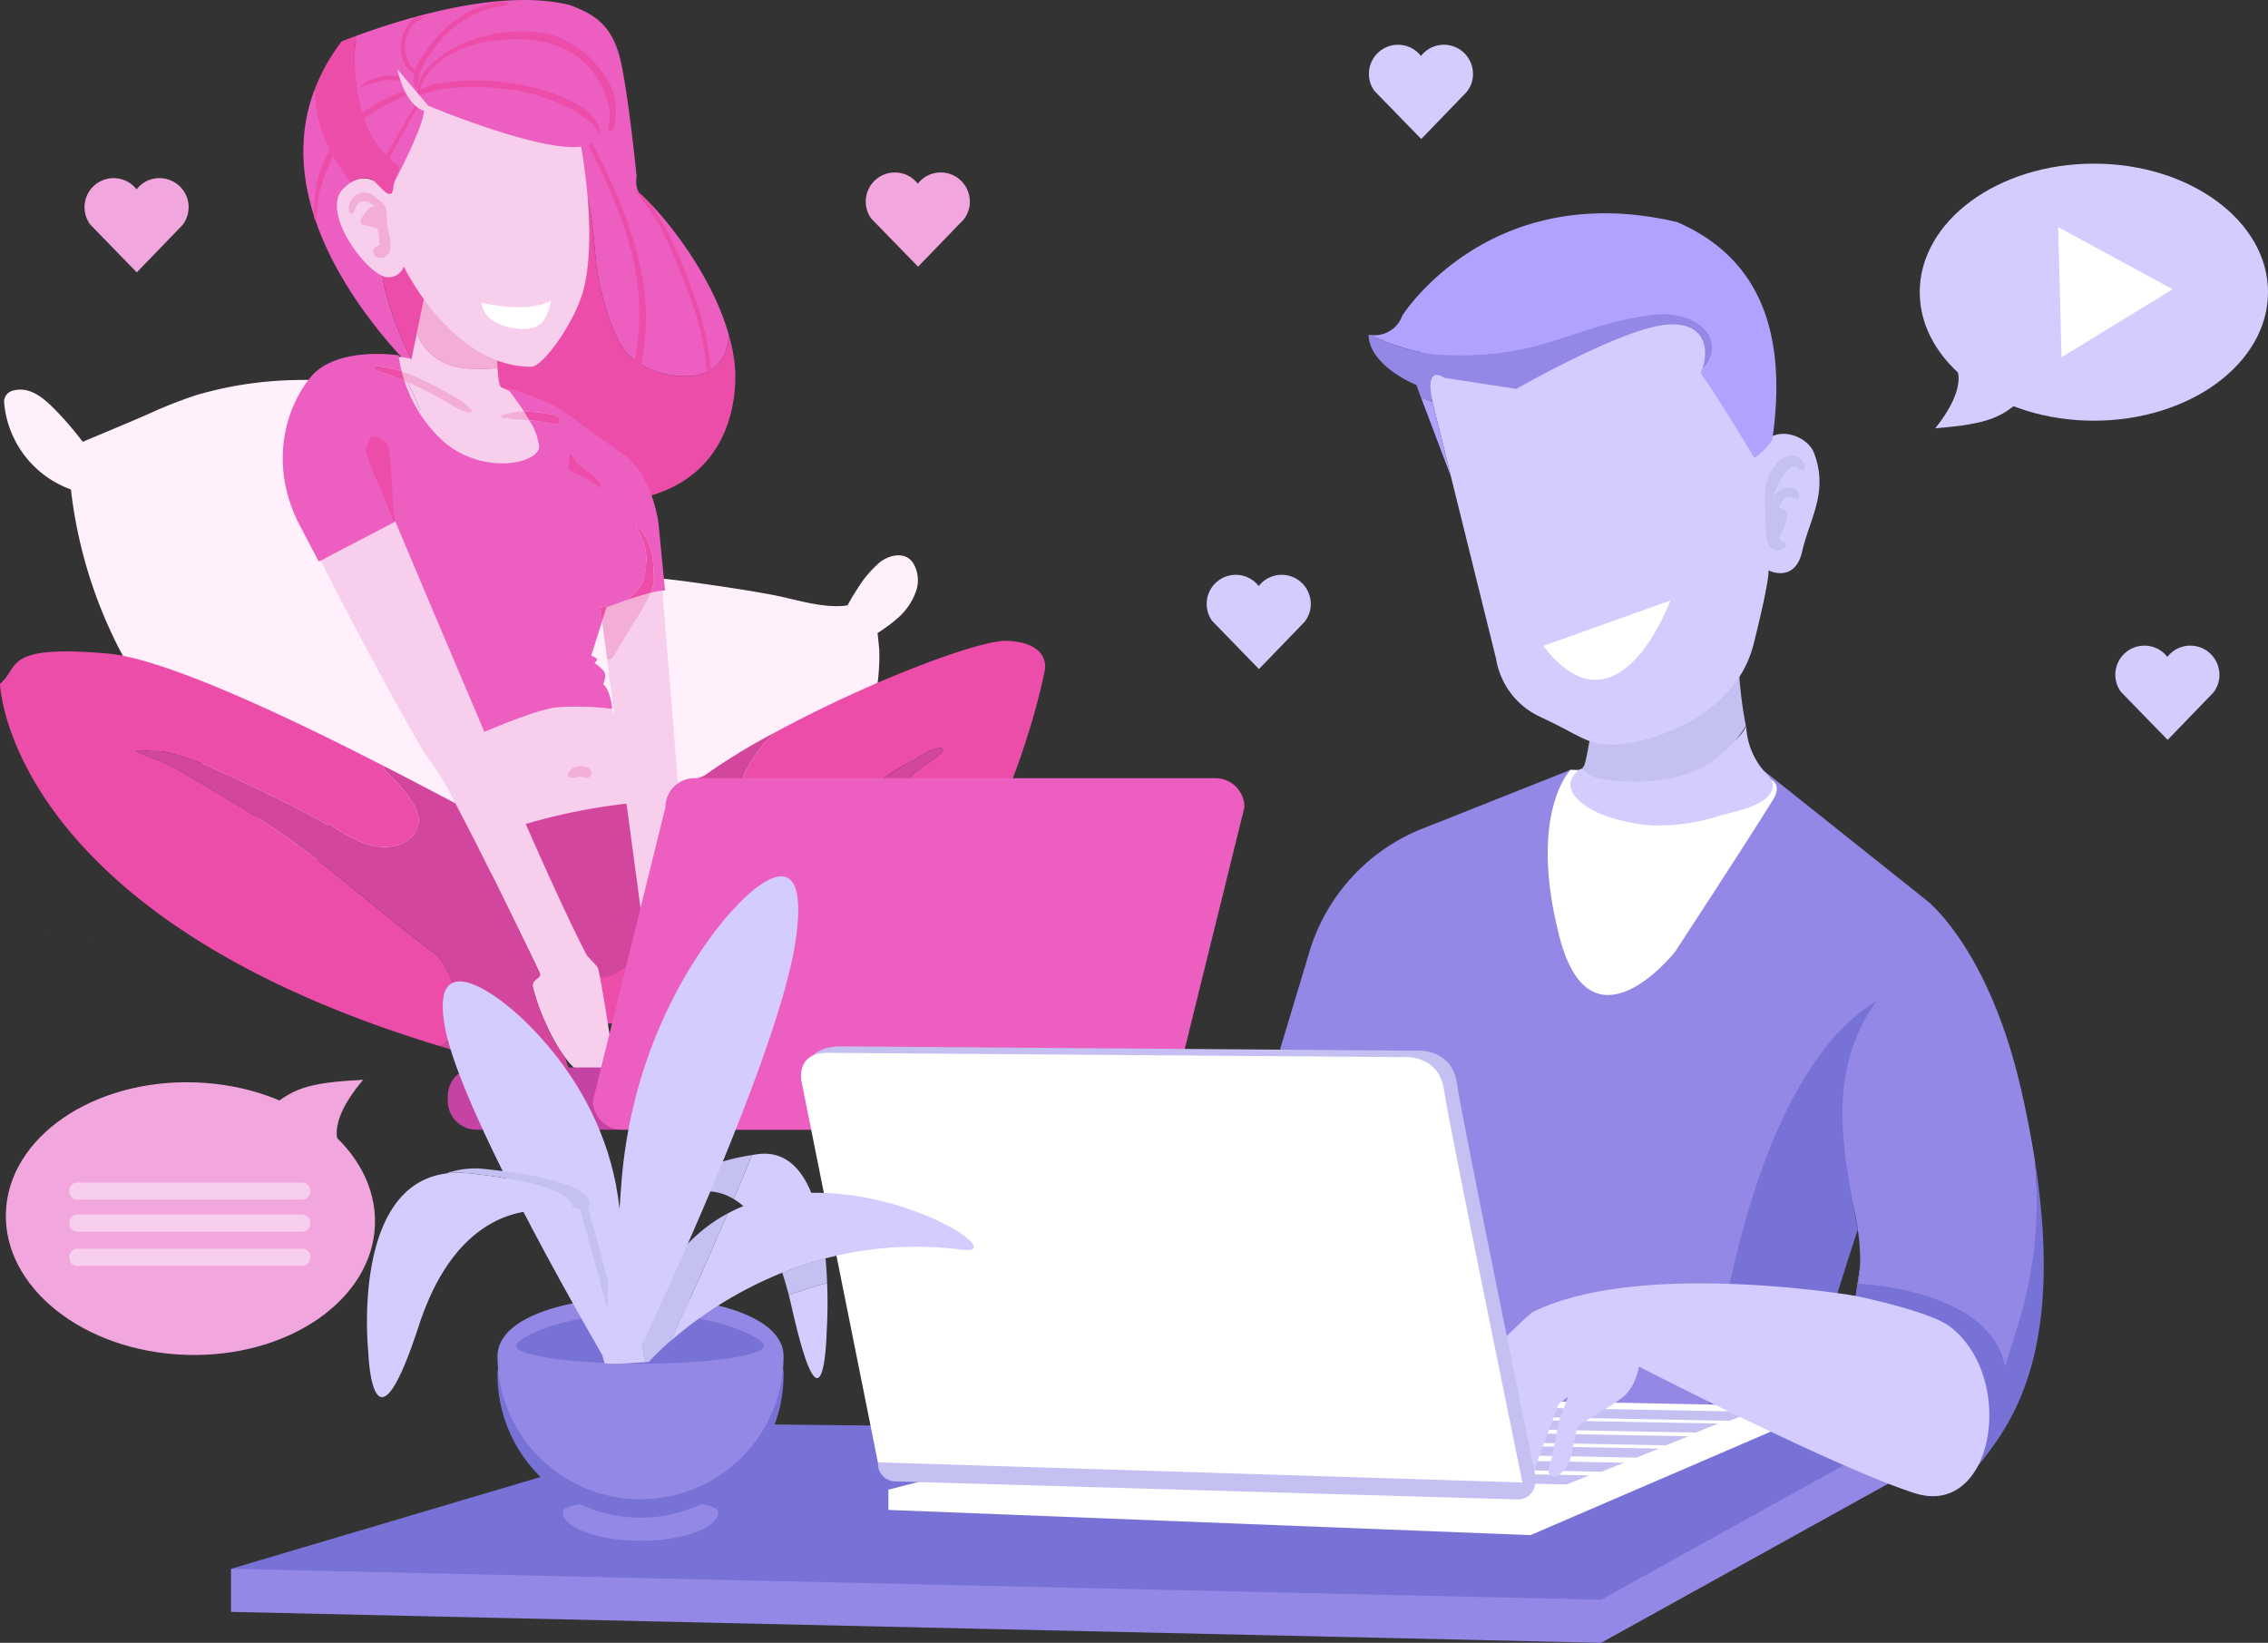 <svg id="Illustration1" xmlns="http://www.w3.org/2000/svg" xmlns:xlink="http://www.w3.org/1999/xlink" width="393.544" height="285.048" viewBox="0 0 393.544 285.048">
  <rect x="0" y="0" width="393.544" height="285.048" fill="#333333" stroke="none"/>
  <defs>
    <clipPath id="clip-path">
      <rect id="Rectangle_7" data-name="Rectangle 7" width="393.544" height="285.048" fill="none"/>
    </clipPath>
  </defs>
  <g id="Groupe_5" data-name="Groupe 5" clip-path="url(#clip-path)">
    <path id="Tracé_10" data-name="Tracé 10" d="M202.422,145.777c-1.369-2.085-4.115-1.42-5.788-.119a19.351,19.351,0,0,0-3.9,4.634c-.521.779-1,1.583-1.452,2.4-.077.137-.173.284-.242.428-.337.04-.669.1-1.017.12-4.084.207-8.051-1.189-12.018-1.941-4.161-.788-8.373-1.4-12.565-2-4.147-.6-8.328-1.081-12.515-1.273-1.26-.058-2.49-.08-3.723-.046l-1.5-.947a2.616,2.616,0,0,0-3.116.4c-2.659,2.516-3.933,6.029-4.749,9.515-.927,3.958-1.679,7.966-2.444,11.958q-2.4,12.519-4.157,25.15-.462,3.343-.871,6.693c-.274,2.235-.678,4.566.951,6.422,1.308,1.491,3.464,2.065,5.231,2.81l5.993,2.527,11.821,4.984c2,.841,3.981,1.724,6,2.516.95.373,1.9.738,2.854,1.107a9.044,9.044,0,0,0,3.181.907c2.132.011,3.662-1.9,4.931-3.373a43.864,43.864,0,0,0,3.395-4.518,89.315,89.315,0,0,0,5.285-9.6,231.321,231.321,0,0,0,10.221-22.652,79.293,79.293,0,0,0,3.452-11.714,45.454,45.454,0,0,0,.832-6.215c.061-1.027.077-2.058.039-3.087-.009-.245-.209-2.147-.3-2.947a1.549,1.549,0,0,0,.177-.1c.39-.247.767-.508,1.143-.776A25.486,25.486,0,0,0,199.9,155.2a10.908,10.908,0,0,0,2.968-4.359,5.774,5.774,0,0,0-.446-5.067" transform="translate(-43.981 -48.084)" fill="#fff0fb"/>
    <path id="Tracé_11" data-name="Tracé 11" d="M87.718,175.7q-.288-4.605-.577-9.21-.574-9.164-1.1-18.331c-.349-6.052-.641-12.112-1.24-18.145-.3-2.986-.656-5.965-1.017-8.944l-.558-4.6c-.18-1.485-.216-3.017-.506-4.486-.632-3.2-3.55-4.482-6.109-5.943a77.386,77.386,0,0,0-7.47-3.837,39.028,39.028,0,0,0-8.265-2.68,42.373,42.373,0,0,0-9.015-.686,64.912,64.912,0,0,0-17.571,2.651,81.647,81.647,0,0,0-8.229,3.257c-2.733,1.2-5.486,2.348-8.237,3.5L14.7,109.556a56.788,56.788,0,0,0-4.656-5.435C8.063,102.094,5.572,99.8,2.5,100.7a2,2,0,0,0-1.445,1.9,17.6,17.6,0,0,0,11.6,15.221,80.534,80.534,0,0,0,8.189,27.289c4.728,9.3,11.416,17.288,18.807,24.585,2.025,2,4.1,3.959,6.223,5.856a26.779,26.779,0,0,0,5.3,3.788,2.155,2.155,0,0,0,1.15,1.844c2.73,1.261,5.57,1.285,8.519,1.2a53.077,53.077,0,0,1,8.469.386,54.229,54.229,0,0,1,8.566,1.905c2.768.833,5.805,1.237,8.191-.752,2.445-2.038,1.825-5.428,1.649-8.225" transform="translate(-0.348 -32.896)" fill="#fff0fb"/>
    <path id="Tracé_12" data-name="Tracé 12" d="M152.754,58.185a8.915,8.915,0,0,1-.644,2.981,6.381,6.381,0,0,1-2.779,3.158,8.582,8.582,0,0,1-4.042.965c-.366,0-.73-.007-1.1-.033-.177-.01-.357-.029-.534-.046-.016,0-.3-.035-.321-.035s-.186-.027-.222-.03a16.577,16.577,0,0,1-2.327-.52,13.956,13.956,0,0,1-4.4-2.091c-.029-.023-.049-.036-.069-.053s-.023-.016-.049-.039c-.085-.069-.17-.137-.255-.209q-.226-.2-.442-.4a10.132,10.132,0,0,1-.861-.943,13.732,13.732,0,0,1-1.348-2.222,34.458,34.458,0,0,1-1.957-5.151,47.436,47.436,0,0,1-1.388-5.78c-.762-4.359-.6-8.95-1.826-13.283a1.162,1.162,0,0,0-2.277.311q-.27,3.088-.56,6.172a30.58,30.58,0,0,1-.694,4.788c-.1.386-.209.772-.338,1.149a6.3,6.3,0,0,1-.376.929,9.139,9.139,0,0,1-.582,1.015,4.291,4.291,0,0,1-.622.782c-.127.134-.259.265-.4.392-.075.069-.153.134-.232.2l-.124.1a7.2,7.2,0,0,1-1,.625c-.144.078-.292.147-.439.215l-.049.023a.247.247,0,0,0-.056.019c-.095.036-.189.075-.285.108a9.181,9.181,0,0,1-1.184.344,6.929,6.929,0,0,1-.9.154,11.469,11.469,0,0,1-1.247.059c-.376,0-.752-.026-1.125-.065l-.17-.02c-.036-.006-.144-.019-.177-.026-.249-.043-.5-.088-.75-.144a18.331,18.331,0,0,1-4.931-1.947c-3.325-1.8-6.355-4.113-9.864-5.583a8.192,8.192,0,0,0-3.23-.861,3.786,3.786,0,0,0-2.52,1.063A4.147,4.147,0,0,0,92.781,47.3a.58.58,0,0,0-.141.491,24.284,24.284,0,0,0,.52,2.778q.358,1.32.766,2.628c.54,1.731,1.165,3.446,1.865,5.118a33.328,33.328,0,0,0,2.4,4.817,24.307,24.307,0,0,0,3.014,3.855q.953,1,1.989,1.911c-.478-.334-.739-.52-.739-.52S70.721,41.7,80.934,15.344c-.036.965,1.174,1.7,1.3,2.673.586,4.774,3.033,8.029,6.142,11.706.53.628-.444,2.438.312,1.961a2.022,2.022,0,0,1,1.424-.324,6.02,6.02,0,0,1,3.122,2.026.9.9,0,0,0,1.257,0,5.4,5.4,0,0,0,1.476-2.478A2.36,2.36,0,0,0,94.82,28.32a14.157,14.157,0,0,1-3.364-3.59,19.523,19.523,0,0,1-2.209-4.752,23.571,23.571,0,0,1-.69-2.778c-.2-1.024-.285-2.061-.449-3.089a31.968,31.968,0,0,1-.317-3.58c-.023-.583-.039-1.162-.082-1.734.055-.187.111-.37.173-.553a5.07,5.07,0,0,0,.059-1.885c0-.029-.007-.055-.009-.085,8.956-3.292,25.5-8.3,37.2-5.4,4.372,1.59,6.958,3.482,8.45,8.253s3.151,21.468,3.151,21.468-.494,2.432,1.1,3.532c1.4.975,11.447,11.7,14.93,24.063" transform="translate(-26.269 0)" fill="#ed5ec1"/>
    <path id="Tracé_13" data-name="Tracé 13" d="M103.4,71.233v.009c.005.029.012.057.018.085a.577.577,0,0,0-.019-.094" transform="translate(-34.421 -23.714)" fill="#ec4da8"/>
    <path id="Tracé_14" data-name="Tracé 14" d="M160.608,73.707a31.873,31.873,0,0,0-1-4.958,8.921,8.921,0,0,1-.644,2.981,6.416,6.416,0,0,1-2.528,3c-.113-1.227-.253-2.454-.428-3.671a51.7,51.7,0,0,0-2.773-10.1,90.187,90.187,0,0,0-3.658-8.877,37.773,37.773,0,0,0-2.588-4.564,13.137,13.137,0,0,0-3.366-3.816.067.067,0,0,0-.091.091c.793,1.275,1.809,2.393,2.637,3.648a37.286,37.286,0,0,1,2.249,3.955c1.387,2.791,2.518,5.705,3.628,8.615a57.16,57.16,0,0,1,3.011,9.7c.327,1.726.491,3.478.658,5.225l.016.173a8.955,8.955,0,0,1-3.588.736c-.366,0-.73-.007-1.1-.033-.177-.01-.357-.029-.534-.046-.016,0-.3-.036-.321-.036s-.186-.026-.222-.029a16.573,16.573,0,0,1-2.327-.52,14.787,14.787,0,0,1-3.243-1.347,53.228,53.228,0,0,0,.77-6.11c.426-8.181-2.021-16.333-5.214-23.775-.9-2.085-1.847-4.151-2.881-6.171-.518-1.011-1.048-2.013-1.611-3a35.165,35.165,0,0,0-1.844-3.044c-.013-.017-.045-.008-.037.016a53.086,53.086,0,0,0,2.391,5.418c.868,1.818,1.739,3.636,2.56,5.476a71.56,71.56,0,0,1,4.058,11.257A43.837,43.837,0,0,1,144.035,65.8a45.851,45.851,0,0,1-.574,6.079q-.1.617-.2,1.235l-.025-.017c-.029-.023-.049-.036-.069-.053s-.023-.016-.049-.039c-.085-.069-.17-.137-.256-.209q-.225-.2-.442-.4a10.125,10.125,0,0,1-.861-.943,13.728,13.728,0,0,1-1.348-2.222,34.455,34.455,0,0,1-1.957-5.151,47.306,47.306,0,0,1-1.388-5.78c-.762-4.359-.6-8.95-1.826-13.283a1.162,1.162,0,0,0-2.277.311q-.27,3.088-.56,6.172a30.582,30.582,0,0,1-.694,4.788c-.1.386-.209.772-.338,1.149a6.331,6.331,0,0,1-.376.929,9.141,9.141,0,0,1-.582,1.015,4.262,4.262,0,0,1-.622.782c-.127.135-.259.266-.4.393-.075.069-.153.134-.232.2l-.124.1a7.085,7.085,0,0,1-1,.625c-.143.079-.291.147-.438.216l-.049.023a.246.246,0,0,0-.056.019c-.095.036-.189.075-.285.108a9.3,9.3,0,0,1-1.185.344,6.77,6.77,0,0,1-.9.153,11.306,11.306,0,0,1-1.247.059c-.376,0-.752-.026-1.125-.065l-.17-.02c-.036-.007-.144-.019-.177-.026-.249-.043-.5-.088-.75-.144A18.332,18.332,0,0,1,116.53,60.2c-3.325-1.8-6.355-4.113-9.864-5.583a8.181,8.181,0,0,0-3.23-.861,3.782,3.782,0,0,0-2.52,1.063,4.147,4.147,0,0,0-1.286,3.041.579.579,0,0,0-.141.491,24.283,24.283,0,0,0,.52,2.778q.358,1.32.766,2.628c.54,1.731,1.165,3.446,1.865,5.118a33.366,33.366,0,0,0,2.4,4.817,24.338,24.338,0,0,0,3.014,3.855q.953,1,1.989,1.911a0,0,0,0,0,0,0c4.471,3.122,27.833,19.132,34.65,17.472,18.395-4.474,15.908-23.228,15.908-23.228" transform="translate(-33.118 -10.564)" fill="#ec4da8"/>
    <path id="Tracé_15" data-name="Tracé 15" d="M79.369,230.136a8.463,8.463,0,0,1-.493,5.1,6.723,6.723,0,0,1-1.531,2.1,2.455,2.455,0,0,1-1.029.579C1.062,215.156,0,175.048,0,175.048c3.488-2.833.326-6.866,18.75-5.234,9.679.861,30.472,10.574,48.021,19.6a.835.835,0,0,0,.244.923,25.971,25.971,0,0,1,4.033,4.531c1.014,1.474,2,3.081,1.426,4.918-1.191,3.857-5.928,4.134-9.138,2.99a27.191,27.191,0,0,1-6.1-3.325.259.259,0,0,0-.374.115c-.88-.5-1.765-1-2.66-1.483-4.249-2.287-8.593-4.373-12.966-6.411-2.445-1.139-4.9-2.306-7.431-3.267-1.234-.474-2.5-.828-3.774-1.191a9.973,9.973,0,0,0-3.722-.469c-.024,0-.048-.014-.077-.019a11.532,11.532,0,0,0-2.411-.091.134.134,0,0,0-.034.263c.7.2,1.287.555,1.967.785.746.249,1.488.555,2.21.861a35.4,35.4,0,0,1,3.976,2.047c2.727,1.584,5.436,3.206,8.134,4.842a153.637,153.637,0,0,1,15.042,10.225c7.009,5.488,13.76,11.373,20.942,16.649A20.087,20.087,0,0,1,77.8,225.16a17.3,17.3,0,0,1,1.569,4.976" transform="translate(0 -56.406)" fill="#ec4da8"/>
    <path id="Tracé_16" data-name="Tracé 16" d="M162.81,240.132a.47.47,0,0,1,.009.205c0,.029-.009.067-.014.105s-.015.105-.024.163c-.062.368-.191.933-.364,1.593-.229.067-.46.134-.689.191a65.123,65.123,0,0,1-8.019,1.68,70.777,70.777,0,0,1-8.612.712,81.293,81.293,0,0,1-8.75-.277c-.742-.067-1.488-.139-2.244-.229-.009-.024-.024-.053-.033-.077a34.425,34.425,0,0,1-2-5.813,1.146,1.146,0,0,1,.249-.961,2.641,2.641,0,0,1,.4-.374c.058-.048.115-.091.167-.134s.1-.081.144-.119a.877.877,0,0,0,.243-.3.215.215,0,0,0,.034-.091.093.093,0,0,0,.014-.048.6.6,0,0,0-.057-.373c-.014-.033-.048-.105-.1-.211-.464-.985-2.4-5.019-4.875-10.056-.11-.225-.225-.454-.335-.684-.21-.43-.426-.866-.641-1.306-.34-.693-.694-1.406-1.048-2.119v0c-1.229-2.488-2.521-5.076-3.779-7.569-3.555-7.043-2.453-5.927-3.448-6.97-.388-.4,2.386.754,6.656,1.884,5.687,1.5,29.12-4.426,29.384-4.646l6.655-2.512-3.837,9.422c.005,0,.005,0,.005.009l1.2,14.846a.082.082,0,0,0,0,.023c.014.043.038.149.081.3.009.043.019.091.033.143.033.134.077.3.125.479.023.091.047.191.076.292.043.177.1.374.149.584.21.813.474,1.828.761,2.933,1.024,3.981,2.349,9.042,2.478,9.305" transform="translate(-39.616 -67.177)" fill="#ec4da8"/>
    <path id="Tracé_17" data-name="Tracé 17" d="M244.946,171.809s-7.712,42.131-37.375,63.819h-.005c-.22.167-.44.326-.665.483l-.009.005c-.373.272-.746.536-1.129.794l-.005,0a4.72,4.72,0,0,1-.78.062,12.643,12.643,0,0,1-3.444-.378,5.956,5.956,0,0,1-4.345-3.967c-1.636-5.057,1.833-10.018,4.086-14.286.746-1.416,1.56-2.852,2.163-4.339,2.359-3.019,4.56-6.148,6.684-9.339a97.611,97.611,0,0,1,7.359-10.1,44.369,44.369,0,0,1,4.531-4.622,30.122,30.122,0,0,1,2.468-1.933,16.845,16.845,0,0,0,2.646-1.981c.249-.258.091-.809-.316-.765a6.626,6.626,0,0,0-2.6.913c-.646.364-1.273.756-1.885,1.173-.378.177-.746.368-1.115.569a28.27,28.27,0,0,0-11.219,10.267,46.626,46.626,0,0,1-3.143,4.024c-.44.488-.914.947-1.392,1.4-4.191,1.881-9.464,1.679-12.5-2.172-3.349-4.239-1.21-10.181,1.321-14.248a21.868,21.868,0,0,1,2.45-3.182c.459-.5.957-.961,1.44-1.44,16.2-8.794,35.42-16.086,40.242-15.88,7.741.326,6.54,5.124,6.54,5.124" transform="translate(-63.662 -55.488)" fill="#ec4da8"/>
    <path id="Tracé_18" data-name="Tracé 18" d="M159.342,162.343a18.825,18.825,0,0,1-.5-3.163,5.728,5.728,0,0,0-.159-1.453,3.84,3.84,0,0,1-.355-1.368c.1-1.217-1.8-1.211-1.9,0a3.5,3.5,0,0,0,.3,1.513,3.786,3.786,0,0,1,.216,1.307,17.975,17.975,0,0,0,.478,3.241,33.132,33.132,0,0,1,.312,6.713.95.95,0,0,0,1.9,0,35.741,35.741,0,0,0-.292-6.791" transform="translate(-52.074 -51.749)" fill="#f7ceeb"/>
    <path id="Tracé_19" data-name="Tracé 19" d="M110.943,73.991c.043-.211.086-.421.129-.627l.545-.2,11.573,10.559s-.029,1.387.015,3c-4.736-2.7-6.756-8.157-10.43-11.942a2.051,2.051,0,0,0-1.833-.785" transform="translate(-36.933 -24.355)" fill="#f7ceeb"/>
    <path id="Tracé_20" data-name="Tracé 20" d="M143.092,183.382c-.574,1.335-1.454,5.163-2.622,9.157-1.507,5.158-3.488,10.6-5.88,11.339-4.253,1.306-10.794-7.742-10.794-7.742l-10.808-21.8-24.4-48.294,1.426-11.99a51.966,51.966,0,0,1,13.018-4.54c5.191-1,10.937-.967,15.205,2.143,0,0,14.966,8.091,19.621,13.406a19.672,19.672,0,0,1,1.923,2.564,10.31,10.31,0,0,1,1.081,9.918s0,0,0,.01a7.425,7.425,0,0,1-3.732,3.257l-.005.006-.032.011c-.26.109-.524.211-.8.3-.364.115-.732.215-1.105.3-.129.029-.264.057-.392.076s-.24.043-.359.059-.225.037-.34.047c-.149.02-.3.034-.45.048h-.01c-2.316.191-5.153-.205-6.913-1.77a.786.786,0,0,0,.024.46,7.456,7.456,0,0,0,1.6,2.267,8.627,8.627,0,0,0,1.928,1.58,6.1,6.1,0,0,0,3.038.875,13.523,13.523,0,0,0-1.157,6.559c.134,1.929,1.914,5.268,3.966,8.526,2.938,4.665,9.209,14,9.209,14s-.931,6.185-2.237,9.237" transform="translate(-29.491 -36.263)" fill="#f7ceeb"/>
    <path id="Tracé_21" data-name="Tracé 21" d="M136.751,212.377a103.713,103.713,0,0,1,21-3.861c11.019-.754-1.977,27.406-1.977,27.406s-4.333,3.673-6.028,3.014-13-26.558-13-26.558" transform="translate(-45.525 -69.41)" fill="#d3469d"/>
    <path id="Tracé_22" data-name="Tracé 22" d="M156.634,201.638c-.129-.264-1.454-5.325-2.478-9.306-.288-1.1-.55-2.119-.761-2.933-.053-.211-.1-.407-.148-.584-.029-.1-.053-.2-.077-.292-.047-.181-.091-.344-.124-.478-.015-.053-.024-.1-.033-.143-.043-.153-.067-.258-.081-.3a.084.084,0,0,1,0-.024l-1.2-14.846s0,0,0-.01l-.794-9.827-.9-11.186-.067-.8-2.588-31.974c-1.526-6.143-3.306-7.784-6.43-11.593,0,0-8.009-5.961-9.459-6.65L120.444,95.9c-.392-.187-.584-1.742-.674-3.416a.921.921,0,0,1-.316.086,27.122,27.122,0,0,1-5.536-.023,9.776,9.776,0,0,1-7.257-4.249,6.367,6.367,0,0,1-.823-2.134c-.4,1.971-.756,3.674-.985,4.794a29.99,29.99,0,0,0-4.4-.6c3.426,3.091,5.148,7.234,6.531,11.578.689,2.157,1.292,4.368,1.976,6.521a13.834,13.834,0,0,1,2.546-.019c2.129,3.813,5.435,2.617,5.435,2.617l19.673,15.764.976,7.258h.01c.148-.014.3-.029.45-.047.115-.01.229-.029.34-.048s.239-.033.359-.057.263-.048.392-.077c.373-.081.742-.182,1.105-.3.272-.086.536-.191.794-.3l.033-.015.005,0a7.432,7.432,0,0,0,3.732-3.258s0,0,0-.009a10.491,10.491,0,0,0,.8-4.019,22.68,22.68,0,0,1,1.038,4.76,23.466,23.466,0,0,1-3.047,5.751c-1.263,2.057-2.5,4.129-3.775,6.177a1.034,1.034,0,0,1-1.029.512l1.267,9.425,1.158,8.636,1.277,9.5,1.914,14.253,2.622,19.511.493,1.1.9,2.039.785,1.765s4.143,1.306,4.684,1.091c.306-.124,1.191-2.741,1.875-5.1.043-.148.086-.3.129-.445.119-.43.229-.842.33-1.22.172-.66.3-1.225.364-1.593.009-.057.019-.115.024-.163s.009-.077.014-.105a.48.48,0,0,0-.009-.205m-12.9-81.593c.009-.014.043.033.086.143-.024-.048-.057-.1-.086-.143" transform="translate(-33.44 -28.683)" fill="#f7ceeb"/>
    <path id="Tracé_23" data-name="Tracé 23" d="M125.783,217.214a11.375,11.375,0,0,1-3.163-3.038,26.259,26.259,0,0,1-2.177-3.507c-.5-.947-.952-1.9-1.349-2.828-.01-.024-.024-.053-.034-.077a34.476,34.476,0,0,1-2-5.813,1.148,1.148,0,0,1,.249-.961,2.711,2.711,0,0,1,.4-.374c.057-.047.115-.091.167-.133a1.821,1.821,0,0,0,.143-.12.877.877,0,0,0,.244-.3.213.213,0,0,0,.033-.091.081.081,0,0,0,.015-.047.607.607,0,0,0-.058-.374c-.014-.033-.047-.105-.1-.21-.464-.986-2.4-5.019-4.875-10.057-.11-.225-.225-.454-.335-.684-.211-.431-.426-.867-.641-1.306-.34-.694-.694-1.407-1.048-2.12,0,0,0,0,0-.009-1.177-2.388-2.416-4.87-3.627-7.267-.1-.206-.205-.412-.306-.612-1.3-2.56-2.555-5-3.67-7.124,0-.01-.009-.015-.014-.024a50.977,50.977,0,0,0-4.019-6.885,26.511,26.511,0,0,1-2.248-3.426c-.6-.995-1.277-2.172-2.024-3.488-6.249-11-17.042-31.654-19.817-38.108C71.82,109.622,74.982,99.7,80.26,95.12c3.057-2.65,7.86-2.937,11.358-2.708,5.129,4.626,6.445,11.626,8.507,18.1-3.766.2-10.359.966-10.1,2.923.115.847,3.516,9.038,8.157,19.932.071.163.143.33.215.5.162.383.325.771.492,1.158.12.277.239.56.359.842q.366.846.732,1.712c.243.579.492,1.158.746,1.746.129.292.253.588.378.881.507,1.181,1.024,2.378,1.54,3.593.392.909.79,1.823,1.182,2.746q.566,1.313,1.143,2.65c.019.043.038.086.053.129q.6,1.4,1.21,2.8c.278.636.55,1.268.823,1.9.4.909.789,1.822,1.181,2.732.143.326.283.651.421.976.4.914.795,1.828,1.187,2.732.278.641.55,1.277.823,1.909.483,1.11.957,2.215,1.435,3.306.158.364.316.727.474,1.086.268.622.536,1.239.8,1.847.326.761.651,1.517.976,2.258.12.273.235.541.35.809.163.374.326.742.483,1.105q1.02,2.347,1.976,4.54l.455,1.053c.043.1.086.191.124.282.11.259.225.512.33.761q.631,1.442,1.215,2.784c.837,1.923,1.607,3.688,2.291,5.253v0l3.326,7.617a36.8,36.8,0,0,1,3.387,3.488c.282.488,1.182,5.87,1.794,9.774.139.919.268,1.756.368,2.426.143.952.229,1.574.229,1.646,0,.325.11,7.741-4.9,4.794" transform="translate(-24.607 -30.743)" fill="#f7ceeb"/>
    <path id="Tracé_24" data-name="Tracé 24" d="M122.458,88.552a.9.9,0,0,1-.316.086,27.025,27.025,0,0,1-5.536-.024,9.775,9.775,0,0,1-7.258-4.247,6.376,6.376,0,0,1-.823-2.135c.493-2.4,1.067-5.2,1.612-7.842a2.051,2.051,0,0,1,1.833.784c3.674,3.784,5.694,9.239,10.43,11.942.009.469.029.957.057,1.436" transform="translate(-36.129 -24.754)" fill="#f2aed4"/>
    <path id="Tracé_25" data-name="Tracé 25" d="M102.68,11.507c.671,0,19.984-4.175,24.706,7.059,2.288,5.444,5.7,24.558,3.113,35-1.434,5.788-7.1,13.648-9.128,13.648-13.819,0-22.135-17.4-22.135-17.4a2.7,2.7,0,0,1-2.62,1.863c-3.316.252-11.955-11.141-7.928-15.3s7.158,0,7.158,0-1.358-3.151-1.417-10.249c-.1-11.93,8.252-14.615,8.252-14.615" transform="translate(-29.175 -3.578)" fill="#f7ceeb"/>
    <path id="Tracé_26" data-name="Tracé 26" d="M95.563,34.729s5.582-10.279,5.78-13.56c-3.4-1.067-4.639-7.219-4.639-7.219l5.377,6.336S131.889,32.8,131.454,24.8a25.644,25.644,0,0,0-4.327-13.239S123.846,5.2,111.617,5.9s-15.509,2.585-18.89,4.971-6.86,1.591-8.55,7.954a27.872,27.872,0,0,0,0,12.726s6.96-.994,8.55.3.2,2.684,2.835,2.883" transform="translate(-27.773 -1.946)" fill="#ed5ec1"/>
    <path id="Tracé_27" data-name="Tracé 27" d="M97.39,25.736c.733-1.32,1.492-2.625,2.213-3.952a2.045,2.045,0,0,1-.391-.319c-.068.1-.137.2-.2.3-.843,1.295-1.6,2.649-2.37,3.989q-1.135,1.978-2.228,3.979l-.2.364c-.162-.159-.322-.321-.477-.488a16.21,16.21,0,0,1-3.369-5.866,21.691,21.691,0,0,1,3.174-2.081c1.153-.62,2.343-1.189,3.542-1.714.167-.073.339-.135.507-.206a2.749,2.749,0,0,1-.382-.76l-.1.033a31.784,31.784,0,0,0-3.343,1.41A24.8,24.8,0,0,0,90.042,22.7a30.707,30.707,0,0,1-.862-4.043,49.577,49.577,0,0,1-.478-5.027c-.063-1.4.29-2.767.138-4.14,0-.029-.007-.055-.01-.085-.867.318-1.659.619-2.373.9a33.535,33.535,0,0,0-4.624,8.175,18.282,18.282,0,0,0,.15,2.919,24.2,24.2,0,0,0,2.422,7.7,20.392,20.392,0,0,0-2.177,5.391,28.517,28.517,0,0,0-.458,3.335q-.1.812-.135,1.629a5.149,5.149,0,0,0,.094,1.675.155.155,0,0,0,.3,0,22.976,22.976,0,0,0,.246-2.867A16.119,16.119,0,0,1,82.95,35.4a28.122,28.122,0,0,1,2.031-5.2,31.049,31.049,0,0,0,3.079,4.582,4.3,4.3,0,0,1,2.468-.7c1.3-.157,1.734.754,2.613,1.506.51.436,1.154,1.444,1.941,1.119.2-.082.342-.955.342-1.169a9.874,9.874,0,0,1,.727-2.423c.247-1,.561-.722-.142-1.365-.413-.378-.832-.748-1.243-1.128q.19-.367.382-.734,1.1-2.089,2.243-4.152" transform="translate(-27.169 -3.13)" fill="#ec4da8"/>
    <path id="Tracé_28" data-name="Tracé 28" d="M125.166,78.559s7.755,1.98,12.129-.307c-.8,3.281-1.544,4.587-4.228,4.885,0,0-7.049.364-7.9-4.578" transform="translate(-41.668 -26.05)" fill="#fff"/>
    <path id="Tracé_29" data-name="Tracé 29" d="M97.626,56.789a11.032,11.032,0,0,1-.326-2.522c.223-1.622-.634-2.344-1.877-3.309a2.719,2.719,0,0,0-4.693,1.959c-.037.365.124.879.484.809a.538.538,0,0,0,.3-.221c.348-.458.432-1.093.844-1.495a1.676,1.676,0,0,1,1.661-.29,4.948,4.948,0,0,1,1.5.915c-.834-.656-2.025,1.087-2.427,1.633a1.266,1.266,0,0,0-.3.964.612.612,0,0,0,.765.488c-.065.027,1.971.552,1.991.573.481.471.438,2.383.483,3.031a1.065,1.065,0,0,0-1.065.984c-.059,1.482,2.077,1.348,2.664.406.655-1.049.19-2.809-.013-3.924" transform="translate(-30.203 -16.688)" fill="#f2aed4"/>
    <path id="Tracé_30" data-name="Tracé 30" d="M101.611,20.416l-.009,0,.011,0h0" transform="translate(-33.824 -6.797)" fill="#ed5ec1"/>
    <path id="Tracé_31" data-name="Tracé 31" d="M100.448,19.8c-.221-.033-.448-.052-.662-.074a8.79,8.79,0,0,0-6.121,1.758.129.129,0,0,0,.124.214,24.219,24.219,0,0,1,3.9-1.177,11.018,11.018,0,0,1,2.1-.046c.288.02.576.062.864.073a2.616,2.616,0,0,1-.2-.747" transform="translate(-31.169 -6.551)" fill="#ec4da8"/>
    <path id="Tracé_32" data-name="Tracé 32" d="M122.612.517a6.527,6.527,0,0,0-3,.272,16,16,0,0,0-2.788,1,18.79,18.79,0,0,0-4.983,3.429,27.6,27.6,0,0,0-3.815,4.627,11.2,11.2,0,0,0-1.274,2.339,3.672,3.672,0,0,1-.509-.364,3.306,3.306,0,0,1-.823-1.358,7.013,7.013,0,0,1-.39-3.167A5.576,5.576,0,0,1,106.5,4.38a1.686,1.686,0,0,1,.6-.551,2.1,2.1,0,0,0,.676-.273,1.332,1.332,0,0,0,.5-.767c.007-.059-.083-.066-.1-.013-.156.489-.556.235-.9.267a1.589,1.589,0,0,0-.738.266,5.142,5.142,0,0,0-1.1,1.3,6.1,6.1,0,0,0-1.168,3.233,7.089,7.089,0,0,0,.666,3.435,3.391,3.391,0,0,0,1.032,1.22,1.9,1.9,0,0,0,.6.32,3.569,3.569,0,0,0,.237,2.507c.073.145.289.068.293-.079a10.644,10.644,0,0,1,1.952-5.269A21.648,21.648,0,0,1,112.6,5.689a17.728,17.728,0,0,1,4.563-3.131,15.352,15.352,0,0,1,2.68-.966c.915-.237,1.881-.277,2.773-.585a.257.257,0,0,0,0-.49" transform="translate(-34.706 -0.143)" fill="#ec4da8"/>
    <path id="Tracé_33" data-name="Tracé 33" d="M142.882,20.323a12.247,12.247,0,0,0-1.82-4.546,18.352,18.352,0,0,0-6.875-6.044c-3.115-1.7-7.012-1.811-10.455-1.429a24.878,24.878,0,0,0-8.78,2.681,17.065,17.065,0,0,0-4.072,2.946,7,7,0,0,0-2.412,4.506.231.231,0,0,0,.193.231.382.382,0,0,0,.482.466,29.8,29.8,0,0,1,3.089-.84A28.311,28.311,0,0,1,115.7,17.9a42.869,42.869,0,0,1,6.987.132,32.536,32.536,0,0,1,12.7,3.681c.936.529,1.749,1.2,2.65,1.779a5.738,5.738,0,0,1,2,2.472c.043.1.219.05.209-.057a4.492,4.492,0,0,0-.917-2.428,8.122,8.122,0,0,0-2.075-2.047,25.654,25.654,0,0,0-6.186-2.871,40.791,40.791,0,0,0-14.567-1.833,36.056,36.056,0,0,0-3.928.394A9.466,9.466,0,0,0,109,18.289c.643-2.788,3.245-5.037,5.646-6.36A21.016,21.016,0,0,1,122.9,9.658a21.866,21.866,0,0,1,9.537.9,14.585,14.585,0,0,1,3.631,1.827,14.172,14.172,0,0,1,3.053,3,13.529,13.529,0,0,1,2.247,4.332,16.04,16.04,0,0,1,.6,2.522,8.938,8.938,0,0,1-.311,2.572.456.456,0,0,0,.879.242,7.383,7.383,0,0,0,.373-2.329,10.47,10.47,0,0,0-.021-2.406" transform="translate(-36.11 -2.704)" fill="#ec4da8"/>
    <path id="Tracé_34" data-name="Tracé 34" d="M158.937,156.193c-.107.034-.218.056-.326.087-.764.281-1.249.47-1.249.47l-.756,2.394.89,6.646a1.035,1.035,0,0,0,1.029-.512c1.277-2.048,2.512-4.119,3.775-6.177a30.505,30.505,0,0,0,2.771-4.914c-1.623.409-3.594,1.067-5.137,1.614a9.832,9.832,0,0,1-1,.391" transform="translate(-52.135 -51.33)" fill="#f2aed4"/>
    <path id="Tracé_35" data-name="Tracé 35" d="M167.271,146.277c-.085-3.265-.133-6.3-2.466-8.878a2.544,2.544,0,0,1-.452-.4c.017.049-.063.016-.235-.1-.009.012-.023.021-.031.033a10.311,10.311,0,0,1,1.081,9.918c0,.005,0,.005,0,.01a7.371,7.371,0,0,1-3.567,3.183c1.544-.547,3.514-1.2,5.137-1.614.1-.275.2-.553.277-.837a9.664,9.664,0,0,0,.262-1.319" transform="translate(-53.795 -45.575)" fill="#ec4da8"/>
    <path id="Tracé_36" data-name="Tracé 36" d="M158.449,157.324c-.258.075-.516.152-.779.21-.129.029-.263.053-.393.076s-.239.043-.358.057-.225.039-.34.048c-.148.019-.3.033-.45.048h-.009l.325,2.425.756-2.394s.486-.189,1.249-.47" transform="translate(-51.973 -52.374)" fill="#ec4da8"/>
    <path id="Tracé_37" data-name="Tracé 37" d="M152.448,160.265l0-.009h0a4.124,4.124,0,0,1,.349-.54c.019-.024.039-.047.057-.071.035-.077.073-.152.11-.228l-.311-2.32c-2.315.191-5.153-.206-6.913-1.771a.8.8,0,0,0,.024.46,7.467,7.467,0,0,0,1.6,2.267,8.625,8.625,0,0,0,1.928,1.579,6.089,6.089,0,0,0,3.031.875c.041-.088.082-.168.123-.245" transform="translate(-48.511 -51.709)" fill="#ec4da8"/>
    <path id="Tracé_38" data-name="Tracé 38" d="M161.292,156.736l.038-.017-.005.005-.033.012" transform="translate(-53.695 -52.172)" fill="#f2aed4"/>
    <path id="Tracé_39" data-name="Tracé 39" d="M160.1,157.044c.272-.087.533-.189.8-.3-.259.109-.524.211-.8.3" transform="translate(-53.298 -52.181)" fill="#f2aed4"/>
    <path id="Tracé_40" data-name="Tracé 40" d="M151.678,200.046a1.541,1.541,0,0,0-1.1-.664,3.424,3.424,0,0,0-1.169,0,2.16,2.16,0,0,0-.929.337,3.814,3.814,0,0,0-.45.372,1.146,1.146,0,0,0-.247.489l-.005.006a.4.4,0,0,0-.082.433.389.389,0,0,0,.362.243c.045-.006.09,0,.126,0s.045.011.038.007c.036.015.071.032.109.044a1.117,1.117,0,0,0,.486-.014l.066-.01a3.1,3.1,0,0,0,.551-.1c.094-.026.19-.043.286-.06a2.451,2.451,0,0,1,.377,0,2.039,2.039,0,0,1,.319.09l.086.039a1.259,1.259,0,0,0,.43.081.867.867,0,0,0,.742-1.294" transform="translate(-49.159 -66.358)" fill="#f2aed4"/>
    <path id="Tracé_41" data-name="Tracé 41" d="M222.07,193.954a16.847,16.847,0,0,1-2.646,1.981,30.136,30.136,0,0,0-2.469,1.933,44.37,44.37,0,0,0-4.531,4.622,97.635,97.635,0,0,0-7.358,10.1c-2.125,3.191-4.325,6.32-6.684,9.339-.6,1.488-1.416,2.923-2.163,4.339-2.253,4.267-5.722,9.229-4.086,14.286a5.956,5.956,0,0,0,4.344,3.967,12.677,12.677,0,0,0,3.445.378,4.732,4.732,0,0,0,.78-.062,63.828,63.828,0,0,1-18.435,8.688c.173-.66.3-1.225.364-1.593.01-.057.019-.115.024-.163s.01-.076.015-.1a.479.479,0,0,0-.01-.206c-.129-.263-1.454-5.325-2.478-9.305-.287-1.105-.55-2.12-.76-2.933-.053-.21-.105-.406-.148-.584-.029-.1-.053-.2-.077-.292-.048-.182-.091-.345-.125-.478-.014-.053-.023-.1-.033-.144-.043-.153-.067-.258-.081-.3a.087.087,0,0,1,0-.024l-1.2-14.846s0,0,0-.009l-.794-9.828-.9-11.186A109.978,109.978,0,0,1,193.11,190.49c-.483.479-.981.938-1.44,1.44a21.931,21.931,0,0,0-2.45,3.182c-2.531,4.067-4.67,10.008-1.32,14.248,3.038,3.851,8.31,4.052,12.5,2.172.478-.45.952-.909,1.392-1.4a46.629,46.629,0,0,0,3.143-4.024A33.7,33.7,0,0,1,211.9,198.5a34.1,34.1,0,0,1,4.258-2.655c.369-.2.737-.392,1.115-.57.612-.416,1.239-.809,1.885-1.172a6.643,6.643,0,0,1,2.6-.914c.406-.043.564.508.316.766" transform="translate(-58.607 -63.415)" fill="#d3469d"/>
    <path id="Tracé_42" data-name="Tracé 42" d="M111.1,251.644a100.278,100.278,0,0,1-14.818-2.837q-4.2-1.12-8.138-2.315a2.456,2.456,0,0,0,1.029-.579,6.734,6.734,0,0,0,1.531-2.1,8.468,8.468,0,0,0,.493-5.1,17.285,17.285,0,0,0-1.57-4.976,20.087,20.087,0,0,0-1.736-2.856c-7.181-5.277-13.932-11.162-20.942-16.649A153.567,153.567,0,0,0,51.9,204c-2.7-1.636-5.406-3.258-8.133-4.842a35.449,35.449,0,0,0-3.976-2.047c-.722-.306-1.464-.612-2.21-.861-.68-.229-1.268-.588-1.967-.784a.134.134,0,0,1,.033-.264,11.539,11.539,0,0,1,2.412.091c.029,0,.053.014.077.019a9.971,9.971,0,0,1,3.722.469c1.273.364,2.541.718,3.775,1.191,2.526.961,4.985,2.129,7.43,3.267,4.373,2.039,8.717,4.125,12.966,6.411.895.483,1.78.981,2.66,1.483a.259.259,0,0,1,.373-.115,27.2,27.2,0,0,0,6.1,3.325c3.211,1.144,7.947.867,9.139-2.99.569-1.837-.412-3.445-1.426-4.919a25.973,25.973,0,0,0-4.033-4.531.835.835,0,0,1-.244-.923c3.794,1.947,8.913,4.608,12.257,6.392a.274.274,0,0,1,.015.024c1.115,2.119,2.373,4.564,3.67,7.124.1.2.2.406.306.612,1.134,2.273,2.388,4.794,3.626,7.267,0,0,0,0,0,.009.354.713.708,1.426,1.048,2.12.215.44.43.875.641,1.306.11.229.225.459.335.684,2.474,5.038,4.412,9.071,4.875,10.057.053.1.086.177.1.21a.606.606,0,0,1,.057.374.077.077,0,0,1-.015.047.2.2,0,0,1-.033.091.875.875,0,0,1-.244.3c-.043.039-.091.081-.144.12s-.11.086-.167.133a2.674,2.674,0,0,0-.4.374,1.146,1.146,0,0,0-.249.961,34.345,34.345,0,0,0,2,5.813c.009.024.024.053.033.077.4.923.847,1.881,1.35,2.828a26.185,26.185,0,0,0,2.177,3.507c.32.923.727,2.009,1.225,3.157.009.024.024.053.033.077" transform="translate(-11.825 -64.977)" fill="#d3469d"/>
    <path id="Tracé_43" data-name="Tracé 43" d="M118.488,209c.574.971,1.961,3.718,3.67,7.124-1.3-2.56-2.555-5-3.67-7.124" transform="translate(-39.445 -69.575)" fill="#f2aed4"/>
    <path id="Tracé_44" data-name="Tracé 44" d="M137.422,133.505a9.573,9.573,0,0,1,2.462-.388l-1.13-11.616s-.879-7.534-5.439-11.528c0,0-7.432-5.361-10.823-7.81s-9.982-4.143-9.982-4.143,1.47,1.829,2.893,4.043c.436,0,.873.019,1.312.049.887.059,1.773.16,2.651.3.763.123,1.768.189,2.256.857a.572.572,0,0,1-.2.779c-.718.366-1.706-.024-2.459-.156q-1.162-.2-2.335-.3c-.1-.008-.2-.013-.3-.02A11.262,11.262,0,0,1,118.035,108c.125,3.265-10.3,5.211-17.015-1.13a24.358,24.358,0,0,1-6.355-10.145c-1.631-.68-3.293-1.294-4.967-1.816-.394-.122-.34-.8.1-.749a20.8,20.8,0,0,1,4.389.928,18.369,18.369,0,0,1-.515-2.784s-10.8-1.7-15.319,3.83-7.1,15.383-2.009,25.365l3.453,6.593,13.294-6.942,5.379,12.769,10.066,23.721s8.618-3.744,12.385-4.246a49.162,49.162,0,0,1,9.8.251s-.314-3.328-1.57-4.269c0,0,.69-1.57.125-2.261a10.093,10.093,0,0,0-1.632-1.444s.628-.5.377-.754a3.5,3.5,0,0,0-.942-.5l1.881-5.957-.325-2.425h.009c.148-.014.3-.029.45-.047.115-.01.23-.029.34-.048s.24-.033.359-.057.263-.048.392-.077c.264-.057.522-.134.78-.209.38-.14.83-.3,1.323-.478a7.368,7.368,0,0,0,3.567-3.183s.005,0,.005-.009a10.314,10.314,0,0,0-1.081-9.918c.009-.013.022-.021.031-.033.172.113.252.146.235.1a2.543,2.543,0,0,0,.452.4c2.333,2.581,2.381,5.612,2.466,8.878a9.664,9.664,0,0,1-.262,1.319c-.078.284-.173.562-.277.837" transform="translate(-24.485 -30.648)" fill="#ed5ec1"/>
    <path id="Tracé_45" data-name="Tracé 45" d="M108.329,99.77c1.31.656,2.594,1.366,3.862,2.1.648.376,1.281.793,1.942,1.146a11.086,11.086,0,0,0,2.131.75.3.3,0,0,0,.291-.5,10.41,10.41,0,0,0-1.676-1.527c-.656-.428-1.364-.8-2.045-1.181-1.338-.756-2.692-1.484-4.077-2.153a38.724,38.724,0,0,0-4.186-1.776c-.027-.009-.056-.016-.083-.025.127.5.282,1.046.476,1.636,1.141.476,2.27.981,3.367,1.53" transform="translate(-34.784 -32.159)" fill="#f2aed4"/>
    <path id="Tracé_46" data-name="Tracé 46" d="M97.624,95.96c1.673.522,3.335,1.134,4.967,1.815-.193-.59-.35-1.138-.476-1.636a20.8,20.8,0,0,0-4.389-.928c-.442-.049-.495.626-.1.749" transform="translate(-32.411 -31.695)" fill="#ec4da8"/>
    <path id="Tracé_47" data-name="Tracé 47" d="M133.073,107.1a19.043,19.043,0,0,0-2.528.564.256.256,0,0,0,.067.5c.85.019,1.7.209,2.552.265.69.045,1.382.076,2.071.127-.294-.51-.605-1.017-.919-1.506-.414,0-.827.012-1.243.051" transform="translate(-43.398 -35.638)" fill="#f2aed4"/>
    <path id="Tracé_48" data-name="Tracé 48" d="M139.844,108.884c.754.132,1.741.522,2.46.156a.571.571,0,0,0,.2-.779c-.487-.667-1.493-.734-2.255-.857-.878-.141-1.764-.241-2.652-.3-.44-.03-.876-.047-1.312-.049.314.488.626,1,.919,1.506.1.007.2.011.3.02q1.175.1,2.334.3" transform="translate(-45.371 -35.639)" fill="#ec4da8"/>
    <path id="Tracé_49" data-name="Tracé 49" d="M98.824,114.938a2.893,2.893,0,0,0-2.793-1.348,13.242,13.242,0,0,0-.985,2.482c0,.013.009.027.013.039q.484,1.479,1.057,2.927c.375.949.787,1.883,1.221,2.806.182.385.372.767.564,1.147.187.574.4,1.139.622,1.692.247.619.5,1.229.725,1.857.118.33.228.666.366.988a1.749,1.749,0,0,0,.634.779c-.63-2.34-.6-12.121-1.424-13.369" transform="translate(-31.641 -37.802)" fill="#ec4da8"/>
    <path id="Tracé_50" data-name="Tracé 50" d="M153.493,123.764a1.294,1.294,0,0,0-.212-.488,9.85,9.85,0,0,0-2.454-2.392,10.315,10.315,0,0,1-1.13-.838,5.87,5.87,0,0,1-1.117-1.566c-.057-.107-.134-.229-.255-.237-.153-.009-.246.166-.286.314a19.41,19.41,0,0,0-.107,2.251c-.013.08,2.6,1.3,2.85,1.443.6.34,1.15.747,1.714,1.137.194.134.6.526.831.546.138.012.178-.064.167-.171" transform="translate(-49.247 -39.364)" fill="#ec4da8"/>
    <path id="Tracé_51" data-name="Tracé 51" d="M23.293,244.623c-.117-.175-.127-.181-.1-.14s.065.089.1.133l.005.007" transform="translate(-7.717 -81.382)" fill="#ef8fc9"/>
    <path id="Tracé_52" data-name="Tracé 52" d="M12.444,241.64a.84.84,0,0,1-.053.251v.009a.366.366,0,0,0,.054-.26" transform="translate(-4.125 -80.443)" fill="#ef8fc9"/>
    <path id="Tracé_53" data-name="Tracé 53" d="M81.362,292.4s-3.054-3.3,3.925-11.536c-9.7.482-12.47,1.486-16.878,5.57-7.061,6.543,12.952,5.966,12.952,5.966" transform="translate(-22.272 -93.499)" fill="#f2a6de"/>
    <path id="Tracé_54" data-name="Tracé 54" d="M1.528,304.124c.422-13.052,15.1-23.168,32.785-22.6S65.991,293.144,65.568,306.2s-15.1,23.168-32.785,22.6S1.106,317.176,1.528,304.124" transform="translate(-0.506 -93.714)" fill="#f2a6de"/>
    <path id="Tracé_55" data-name="Tracé 55" d="M58.462,310.556H19.422a1.374,1.374,0,0,1-1.37-1.37v-.238a1.374,1.374,0,0,1,1.37-1.37h39.04a1.374,1.374,0,0,1,1.37,1.37v.238a1.374,1.374,0,0,1-1.37,1.37" transform="translate(-6.01 -102.393)" fill="#f7ceeb"/>
    <path id="Tracé_56" data-name="Tracé 56" d="M58.462,318.868H19.422a1.374,1.374,0,0,1-1.37-1.37v-.238a1.374,1.374,0,0,1,1.37-1.37h39.04a1.374,1.374,0,0,1,1.37,1.37v.238a1.374,1.374,0,0,1-1.37,1.37" transform="translate(-6.01 -105.16)" fill="#f7ceeb"/>
    <path id="Tracé_57" data-name="Tracé 57" d="M58.462,327.774H19.422a1.374,1.374,0,0,1-1.37-1.37v-.238a1.374,1.374,0,0,1,1.37-1.37h39.04a1.374,1.374,0,0,1,1.37,1.37v.238a1.374,1.374,0,0,1-1.37,1.37" transform="translate(-6.01 -108.125)" fill="#f7ceeb"/>
    <path id="Tracé_58" data-name="Tracé 58" d="M121.437,288.445H226.676a4.984,4.984,0,0,0,4.97-4.969v-.863a4.984,4.984,0,0,0-4.97-4.969H121.437a4.984,4.984,0,0,0-4.969,4.969v.863a4.984,4.984,0,0,0,4.969,4.969" transform="translate(-38.772 -92.428)" fill="#c443a3"/>
    <path id="Tracé_59" data-name="Tracé 59" d="M159.263,263.4h90.41a5.045,5.045,0,0,0,5.031-5.031l12.577-50.936a5.045,5.045,0,0,0-5.031-5.031h-90.41a5.045,5.045,0,0,0-5.031,5.031l-12.577,50.936a5.045,5.045,0,0,0,5.031,5.031" transform="translate(-51.344 -67.379)" fill="#ed5ec1"/>
    <path id="Tracé_60" data-name="Tracé 60" d="M40.044,51.385a5.043,5.043,0,0,1-.187,1.358,4.973,4.973,0,0,1-.9,1.763l-.706.731-7.2,7.452-7.1-7.3L22.94,54.333a4.943,4.943,0,0,1-.949-2.751,1.954,1.954,0,0,1-.007-.2,5.045,5.045,0,0,1,5.044-5.048c.042,0,.08,0,.121,0a5.02,5.02,0,0,1,3.867,1.951,4.97,4.97,0,0,1,2.7-1.787A4.86,4.86,0,0,1,35,46.337a5.046,5.046,0,0,1,5.048,5.048" transform="translate(-7.319 -15.426)" fill="#f2a6de"/>
    <line id="Ligne_9" data-name="Ligne 9" y1="0.731" x2="0.706" transform="translate(30.934 39.08)" fill="#ed5ec1"/>
    <path id="Tracé_61" data-name="Tracé 61" d="M243.27,49.909a5.051,5.051,0,0,1-.187,1.359,4.987,4.987,0,0,1-.9,1.762l-.706.731-7.2,7.452-7.1-7.3-1.022-1.052a4.944,4.944,0,0,1-.949-2.752,1.949,1.949,0,0,1-.007-.2,5.045,5.045,0,0,1,5.044-5.047c.042,0,.08,0,.121,0a5.02,5.02,0,0,1,3.866,1.951,4.966,4.966,0,0,1,2.7-1.786,4.833,4.833,0,0,1,1.278-.167,5.046,5.046,0,0,1,5.048,5.047" transform="translate(-74.973 -14.935)" fill="#f2a6de"/>
    <line id="Ligne_10" data-name="Ligne 10" y1="0.731" x2="0.706" transform="translate(149.897 10.158)" fill="#ed5ec1"/>
    <path id="Tracé_62" data-name="Tracé 62" d="M331.939,154.565a5.044,5.044,0,0,1-.187,1.358,4.972,4.972,0,0,1-.9,1.763l-.706.731-7.2,7.452-7.095-7.3-1.022-1.053a4.944,4.944,0,0,1-.949-2.751,1.958,1.958,0,0,1-.007-.2,5.045,5.045,0,0,1,5.044-5.048c.042,0,.08,0,.122,0a5.021,5.021,0,0,1,3.867,1.951,4.97,4.97,0,0,1,2.7-1.787,4.857,4.857,0,0,1,1.278-.167,5.046,5.046,0,0,1,5.048,5.048" transform="translate(-104.491 -49.775)" fill="#d4ccff"/>
    <path id="Tracé_63" data-name="Tracé 63" d="M374.137,16.7a5.044,5.044,0,0,1-.187,1.358,4.986,4.986,0,0,1-.9,1.763l-.706.731L365.15,28l-7.1-7.3-1.022-1.053a4.943,4.943,0,0,1-.949-2.751,1.94,1.94,0,0,1-.007-.2,5.046,5.046,0,0,1,5.044-5.048c.042,0,.08,0,.121,0a5.02,5.02,0,0,1,3.867,1.951,4.97,4.97,0,0,1,2.7-1.787,4.861,4.861,0,0,1,1.278-.167,5.046,5.046,0,0,1,5.048,5.048" transform="translate(-118.539 -3.879)" fill="#d4ccff"/>
    <line id="Ligne_11" data-name="Ligne 11" y1="0.731" x2="0.706" transform="translate(206.926 84.566)" fill="#ed5ec1"/>
    <path id="Tracé_64" data-name="Tracé 64" d="M568.3,172.983a5.034,5.034,0,0,1-.187,1.358,4.98,4.98,0,0,1-.9,1.763l-.707.731-7.2,7.452-7.1-7.3-1.022-1.053a4.945,4.945,0,0,1-.949-2.751c-.006-.066-.006-.131-.006-.2a5.045,5.045,0,0,1,5.044-5.048c.042,0,.08,0,.121,0a5.019,5.019,0,0,1,3.867,1.951,4.97,4.97,0,0,1,2.7-1.787,4.86,4.86,0,0,1,1.278-.167,5.046,5.046,0,0,1,5.048,5.048" transform="translate(-183.177 -55.906)" fill="#d4ccff"/>
    <line id="Ligne_12" data-name="Ligne 12" y1="0.731" x2="0.706" transform="translate(383.334 120.198)" fill="#bcdcfc"/>
    <path id="Tracé_65" data-name="Tracé 65" d="M461.607,267.944c-.586-3.738-1.35-7.734-2.325-12.022-5.68-24.986-16.591-33.15-16.591-33.15L414.41,200.246H381.03l-25.692,10.2A33.3,33.3,0,0,0,335.743,231.8L326,264.156l9.549,81.958a105.361,105.361,0,0,1,13.031-.582c13.074.747,26.522,5.23,39.969,2.241,2.241-.747,4.109-4.482,7.1-5.977,4.163-2.46,8.518-4.537,12.919-6.618-.068-30.828,16.725-72.812,16.725-72.812s6.513,12.763,5.969,24.259l-.728,4.9s25.606,6.07,25.606,16.283c3.235-5.539,7.177-21.146,5.468-39.861" transform="translate(-108.527 -66.662)" fill="#9388e5"/>
    <path id="Tracé_66" data-name="Tracé 66" d="M482.7,334.628a23.31,23.31,0,0,0,.728-4.9Z" transform="translate(-160.69 -109.769)" fill="#7972d6"/>
    <path id="Tracé_67" data-name="Tracé 67" d="M513.771,301.728c1.709,18.715-3.6,29.731-5.127,35.854-2.724-13.618-25.5-14.383-25.5-14.383l.285-2.79a23.306,23.306,0,0,1-.728,4.9c9.73,3.581,19.026,32.378,19.026,32.378,4.48-6.693,18.168-16.925,12.048-55.956" transform="translate(-160.691 -100.446)" fill="#7972d6"/>
    <path id="Tracé_68" data-name="Tracé 68" d="M472.261,260.3c-22.725,13.914-29.754,63.713-31.866,97.894,4.831-2.42,9.8-4.618,14.721-7.128C459.932,326.55,468.977,300,468.977,300c-2.6-13.914-5.572-27.282,3.284-39.706" transform="translate(-146.609 -86.653)" fill="#7972d6"/>
    <path id="Tracé_69" data-name="Tracé 69" d="M406.521,200.245s-7.393,7.49-1.946,28.825,20.114,2.724,20.114,2.724,12.345-18.854,16.957-26.328c3.291-5.333-6.2-4.155-6.2-4.155Z" transform="translate(-134.017 -66.662)" fill="#fff"/>
    <path id="Tracé_70" data-name="Tracé 70" d="M443.548,199.728c-.827,3-6.369,3.9-8.834,4.62a35.955,35.955,0,0,1-12.071,1.772,31.8,31.8,0,0,1-7.965-1.629c-2.258-.734-7.568-3.521-5.852-6.7.252-.466,1.163-1.619,1.777-1.51.284.05,2.558,1.2,2.978,1.262,6.094.865,9.312-.386,13.958-2.086,4.461-1.633,9.268-2.309,11.45-6.53a12.827,12.827,0,0,0,3.256,7.957,6.013,6.013,0,0,1,1.108,1.354,1.988,1.988,0,0,1,.195,1.49" transform="translate(-135.988 -62.894)" fill="#d4ccff"/>
    <path id="Tracé_71" data-name="Tracé 71" d="M297.829,408.7,60.084,403.332v-7.471l287.784-24.438,1.022,8.978Z" transform="translate(-20.002 -123.648)" fill="#9388e5"/>
    <path id="Tracé_72" data-name="Tracé 72" d="M297.829,400.872,60.084,395.508l84.757-25.144,204.049,2.213Z" transform="translate(-20.002 -123.295)" fill="#7972d6"/>
    <path id="Tracé_73" data-name="Tracé 73" d="M439.948,181.134a17.065,17.065,0,0,1-3.941,4.561,19.052,19.052,0,0,1-3.608,2.641c-7.584,3.824-17.123,2.207-18.722,1.684a3.463,3.463,0,0,1-1.991-1.442,1.13,1.13,0,0,1-.13-.135,1.894,1.894,0,0,0,.19-.19c.467-.542.957-4.2,1.1-4.558a5.611,5.611,0,0,1,1.158-1.778c.131-.388.269-.777.4-1.165.153-.467.628-1.8.724-1.991.374-.041.747-.086,1.117-.145a7.627,7.627,0,0,1-.146,1.266c-.041.168-.075.336-.112.5.99-.59,2.066-1.087,3.063-1.636a45.54,45.54,0,0,0,6.5-4.091.015.015,0,0,0,.007,0q1.7-1.026,3.343-2.137a75.919,75.919,0,0,0,8.2-6.459,1.287,1.287,0,0,1,1.255-.262c.284,4.337.482,8.692,1.18,12.984.131.785.266,1.569.415,2.354" transform="translate(-137.008 -55.173)" fill="#c4c0f2"/>
    <path id="Tracé_74" data-name="Tracé 74" d="M368.871,83.416,382.4,138.058a13.478,13.478,0,0,0,7.547,10.015c7.319,3.376,8.029,4.879,12.88,4.879s20.923-4.145,24.257-17.448c2.922-11.66,2.582-12.795,2.582-12.795s4.568,2.326,5.844-3.291,4.652-10.327,2.043-17.108c-1.177-3.059-6.875-5.061-9.136-1.05-.46.816.795-14.7.795-14.7s-.51-10.441-9.277-13.108c-12.052-3.666-26.3-1.532-26.3-1.532Z" transform="translate(-122.798 -23.739)" fill="#d4ccff"/>
    <path id="Tracé_75" data-name="Tracé 75" d="M374.843,117.194l-5.229-13.851c.664.295,1.337.571,2.017.841.053.243.112.5.179.766,1.864,7.53,2.966,11.976,3.033,12.245" transform="translate(-123.045 -34.403)" fill="#b2a2ff"/>
    <path id="Tracé_76" data-name="Tracé 76" d="M426.081,94.711a10.424,10.424,0,0,1-3.111,3.209s-6.922-11.461-9.361-14.752a6.819,6.819,0,0,0,.31-.706,3.883,3.883,0,0,0,.329-.269c.007,0,.011-.011.015-.015a4.806,4.806,0,0,0,1.27-4.251c-.336-1.969-2.133-3.377-3.859-4.131a13.16,13.16,0,0,0-6.959-.639,48.751,48.751,0,0,0-6.922,1.4c-4.37,1.2-8.614,2.828-13,3.979a50.1,50.1,0,0,1-14,1.52,27.477,27.477,0,0,1-7.65-.945,45.562,45.562,0,0,1-7.067-2.574,5.1,5.1,0,0,0,5.786-3.3S376.9,49.292,409.577,57.009c12.768,5.562,19.455,17.049,16.5,37.7" transform="translate(-118.538 -18.468)" fill="#b2a2ff"/>
    <path id="Tracé_77" data-name="Tracé 77" d="M401.406,164.073l22.072-7.887s-9.022,24.739-22.072,7.887" transform="translate(-133.629 -51.995)" fill="#fff"/>
    <path id="Tracé_78" data-name="Tracé 78" d="M466.019,120.361l-.006-.044a2.662,2.662,0,0,0-2.279-1.894,3.472,3.472,0,0,0-2.664,1.439c-2.952,3.424-1.871,7.359-1.848,11.45a6.5,6.5,0,0,0,.247,2.207,1.993,1.993,0,0,0,1.8,1.4c.532-.007,1.583-.368,1.492-1.056-.065-.486-.879-.415-1.141-.83-.2-.316.023-.718.218-1.037a7.584,7.584,0,0,0,.949-2.4,2.335,2.335,0,0,0,0-1.231,1.193,1.193,0,0,0-1.213-.762,2.741,2.741,0,0,1,.883-1.674c.755-.68,1.067-.111,1.833-.016,1.216.151.56-1.446-.109-1.724a2.913,2.913,0,0,0-2.383.227,4.049,4.049,0,0,0-1.236,1.207,16.851,16.851,0,0,1,.873-2.26c.486-1.039,1.3-2.491,2.458-2.911a.861.861,0,0,1,.942.184c.449.534,1.286.552,1.185-.276" transform="translate(-152.806 -39.422)" fill="#c4c0f2"/>
    <path id="Tracé_79" data-name="Tracé 79" d="M414.232,90.912s-.007.011-.015.015a4.03,4.03,0,0,1-.329.27c1.221-3.265.6-8.584-6.836-7.58-8,1.079-25.42,11.064-25.42,11.064l-12.54-1.927s-3.492-2.6-2,4.228c-.68-.269-1.352-.545-2.017-.841L364.27,94s-8.229-3.291-8.285-8.738a.3.3,0,0,0,.059.008,45.574,45.574,0,0,0,7.068,2.574,27.471,27.471,0,0,0,7.65.945,50.074,50.074,0,0,0,14-1.52c4.386-1.15,8.629-2.782,13-3.978a48.665,48.665,0,0,1,6.922-1.4,13.161,13.161,0,0,1,6.959.639c1.726.755,3.523,2.163,3.859,4.131a4.806,4.806,0,0,1-1.27,4.251" transform="translate(-118.508 -27.202)" fill="#9388e5"/>
    <path id="Tracé_80" data-name="Tracé 80" d="M342.5,388.315l-111.419-4.377v-3.508l155.328-14.11c.843.017.368,2.981-.426,3.263Z" transform="translate(-76.927 -121.948)" fill="#fff"/>
    <path id="Tracé_81" data-name="Tracé 81" d="M342.661,382.389l-111.582-3.064L294.4,363l91.34,1.791a.758.758,0,0,1,.239,1.472Z" transform="translate(-76.927 -120.844)" fill="#fff"/>
    <path id="Tracé_82" data-name="Tracé 82" d="M410.852,368.058l-78.215-1.507,4.341-1.507,77.792,1.447Z" transform="translate(-110.736 -121.524)" fill="#c4c0f2"/>
    <path id="Tracé_83" data-name="Tracé 83" d="M402.049,371.12l-78.215-1.507,4.341-1.507,77.792,1.447Z" transform="translate(-107.805 -122.543)" fill="#c4c0f2"/>
    <path id="Tracé_84" data-name="Tracé 84" d="M394.266,374.437l-78.215-1.507,4.341-1.507,77.792,1.447Z" transform="translate(-105.214 -123.648)" fill="#c4c0f2"/>
    <path id="Tracé_85" data-name="Tracé 85" d="M386.611,377.627,308.4,376.12l4.341-1.507,77.792,1.447Z" transform="translate(-102.666 -124.709)" fill="#c4c0f2"/>
    <path id="Tracé_86" data-name="Tracé 86" d="M377.552,381.3l-78.215-1.507,4.341-1.507,77.792,1.447Z" transform="translate(-99.65 -125.933)" fill="#c4c0f2"/>
    <path id="Tracé_87" data-name="Tracé 87" d="M368.5,384.6,290.286,383.1l4.341-1.507,77.792,1.447Z" transform="translate(-96.637 -127.032)" fill="#c4c0f2"/>
    <path id="Tracé_88" data-name="Tracé 88" d="M446.954,335.985s-37.7-6.469-56.214,2.894a84.61,84.61,0,0,0-15.408,17.958v9l5.872,1.208,9.535.3,4.636-12.545,1.674-1.362-1.5,4-1.526,7.531s-.846,1.491,0,2.171,1.981-.254,3.03-2,.908-5.88,2.085-6.792,5.391-3.125,7.54-4.912,2.659-5.192,2.659-5.192,34.045,17.533,47.833,21.959,17.777-20.066,6.1-28.918c-3.55-2.691-16.312-5.3-16.312-5.3" transform="translate(-124.949 -111.126)" fill="#d4ccff"/>
    <path id="Tracé_89" data-name="Tracé 89" d="M339.335,385.172,231.307,382.04a3.015,3.015,0,0,1-2.927-3.1l.015-.523a3.016,3.016,0,0,1,3.1-2.927l108.028,3.132a3.015,3.015,0,0,1,2.927,3.1l-.015.523a3.015,3.015,0,0,1-3.1,2.927" transform="translate(-76.028 -125.001)" fill="#c4c0f2"/>
    <path id="Tracé_90" data-name="Tracé 90" d="M215.288,272.162l99.58.742s6.512-.742,7.372,5.9c.624,4.821,13.567,67.912,13.567,67.912l-2.241,1.121L208.451,278.134s-.072-5.972,6.837-5.972" transform="translate(-69.394 -90.603)" fill="#c4c0f2"/>
    <path id="Tracé_91" data-name="Tracé 91" d="M213.011,273.842l99.58.742s6.512-.742,7.372,5.9c.624,4.821,13.567,67.912,13.567,67.912l-111.84-3.495-13.275-66.212s-1.015-4.893,4.6-4.851" transform="translate(-69.358 -91.162)" fill="#fff"/>
    <path id="Tracé_92" data-name="Tracé 92" d="M506.737,94.875s2.979,3.014-3.348,10.994c9.134-.75,11.709-1.781,15.74-5.766,6.456-6.383-12.391-5.229-12.391-5.229" transform="translate(-167.579 -31.557)" fill="#d4ccff"/>
    <path id="Tracé_93" data-name="Tracé 93" d="M559.778,64.865c0,12.316-13.527,22.3-30.215,22.3s-30.215-9.984-30.215-22.3,13.528-22.3,30.215-22.3,30.215,9.984,30.215,22.3" transform="translate(-166.234 -14.17)" fill="#d4ccff"/>
    <path id="Tracé_94" data-name="Tracé 94" d="M555.213,69.852l-9.633,5.9-9.633,5.9-.292-11.292-.292-11.291,9.925,5.393Z" transform="translate(-178.224 -19.663)" fill="#fff"/>
    <path id="Tracé_95" data-name="Tracé 95" d="M173.366,392.2c0,2.773-6.035,5.02-13.481,5.02s-13.48-2.247-13.48-5.02,26.961-2.772,26.961,0" transform="translate(-48.739 -129.873)" fill="#9388e5"/>
    <path id="Tracé_96" data-name="Tracé 96" d="M179.045,352.426a24.817,24.817,0,0,1-49.634,0c0-13.706,49.634-13.706,49.634,0" transform="translate(-43.081 -113.901)" fill="#7972d6"/>
    <path id="Tracé_97" data-name="Tracé 97" d="M179.045,347.63a24.817,24.817,0,0,1-49.634,0c0-13.706,49.634-13.706,49.634,0" transform="translate(-43.081 -112.305)" fill="#9388e5"/>
    <path id="Tracé_98" data-name="Tracé 98" d="M134.257,347.216c0,1.694,9.624,3.067,21.5,3.067s21.5-1.373,21.5-3.067-9.625-5.778-21.5-5.778-21.5,4.085-21.5,5.778" transform="translate(-44.694 -113.666)" fill="#7972d6"/>
    <path id="Tracé_99" data-name="Tracé 99" d="M138.066,338.119h-1.378l-7.163-26.105a15.875,15.875,0,0,0-6.632-.24c-5.663.913-13.637,5.039-18.459,19.85-1.877,5.763-3.356,9.09-4.516,10.809-3.857,5.691-4.241-6.387-4.241-6.387s-3.059-28.658,13.47-30.883a16.786,16.786,0,0,1,4.1-.029c15.884,1.7,17.864,4.568,17.871,5.88a1.174,1.174,0,0,1-.211.7l6.858,25.323c.023.087.044.174.065.246Z" transform="translate(-31.777 -101.542)" fill="#d4ccff"/>
    <path id="Tracé_100" data-name="Tracé 100" d="M182.317,302.722c-.66,1.61-1.327,3.211-1.987,4.784a6.791,6.791,0,0,0-2.095.442l-1.508,7.946-.406,2.146c-.421.5-.827,1.015-1.225,1.558-.036.087-.073.167-.116.254l.029-.138,2.269-12.07s-1.479-2.682,5.039-4.923" transform="translate(-58.251 -100.777)" fill="#d4ccff"/>
    <path id="Tracé_101" data-name="Tracé 101" d="M206.785,318.248a62.829,62.829,0,0,0-7.511,2.48,33.525,33.525,0,0,0-3.849-8.207,16.556,16.556,0,0,0-2.9-3.35,12.288,12.288,0,0,0-1.668-1.218c1.051-2.494,2.117-5.053,3.175-7.641.247-.043.508-.079.768-.123,4.756-.732,7.706,2.277,9.519,6.684a27.46,27.46,0,0,1,1.363,4.35,50.93,50.93,0,0,1,1.1,7.025" transform="translate(-63.537 -99.897)" fill="#d4ccff"/>
    <path id="Tracé_102" data-name="Tracé 102" d="M211.742,342.3s-.45,20.459-6.068-4.422c-.159-.7-.326-1.385-.493-2.045a61.1,61.1,0,0,1,6.648-2.109,84.569,84.569,0,0,1-.087,8.576" transform="translate(-68.305 -111.099)" fill="#d4ccff"/>
    <path id="Tracé_103" data-name="Tracé 103" d="M181.8,315.632c-4.031,9.4-7.786,17.573-9.918,22.133a.007.007,0,0,1-.007.007,43.476,43.476,0,0,0-3.748,3.618l-.486.029c-.225-.392-.624-1.6-.791-5.3,1.407-3.045,3.306-7.184,5.423-11.969.044-.087.08-.167.116-.253.4-.544.8-1.059,1.225-1.559a27.482,27.482,0,0,1,8.185-6.706" transform="translate(-55.545 -105.075)" fill="#c4c0f2"/>
    <path id="Tracé_104" data-name="Tracé 104" d="M191.418,300.429c-1.059,2.588-2.124,5.147-3.175,7.641A8.9,8.9,0,0,0,183,306.743c.66-1.573,1.327-3.175,1.987-4.784h.007a39.948,39.948,0,0,1,6.423-1.53" transform="translate(-60.921 -100.013)" fill="#c4c0f2"/>
    <path id="Tracé_105" data-name="Tracé 105" d="M191.353,238.97c-1.3,9.149-6.844,24.308-12.651,38.466H178.7c-.66,1.61-1.327,3.212-1.987,4.785-1.218,2.9-2.436,5.712-3.6,8.387-.551,1.269-1.1,2.508-1.631,3.705-.037.087-.073.167-.116.253-2.117,4.784-4.017,8.924-5.423,11.969-.986,2.124-1.74,3.712-2.167,4.625-.029.065-.058.123-.087.181-.21.45-.326.688-.326.688h-2.247s-.2-.036-.42-.8c-.022-.073-.043-.159-.065-.246a39.346,39.346,0,0,1-.565-8.33c0-1.406.021-3.023.087-4.887.123-4.2.42-9.634.964-16.674,2.378-30.528,19.784-47.8,19.784-47.8s7.7-8.707,10.15-3.886c.79,1.544,1.037,4.488.312,9.562" transform="translate(-53.283 -75.886)" fill="#d4ccff"/>
    <path id="Tracé_106" data-name="Tracé 106" d="M143.723,321.6s-25.169-42.686-28.138-58.165,10.465-4.206,10.465-4.206,17.409,12.806,19.78,35.453.141,26.918.141,26.918Z" transform="translate(-38.336 -84.977)" fill="#d4ccff"/>
    <path id="Tracé_107" data-name="Tracé 107" d="M165.008,340.245c.167,3.7.566,4.908.791,5.3l-3.277.2-1.181.073a.486.486,0,0,1-.015-.079c-.058-.421-.079-2.6,3.6-9.019,1.24-2.145,2.886-4.77,5.1-7.967.145-.21.29-.413.435-.616.029-.036.058-.079.087-.115-.037.087-.073.167-.116.253-2.117,4.784-4.017,8.924-5.423,11.969" transform="translate(-53.701 -109.199)" fill="#d4ccff"/>
    <path id="Tracé_108" data-name="Tracé 108" d="M224.953,320.119q-1.772-.228-3.5-.348a61.408,61.408,0,0,0-20.146,1.863,62.9,62.9,0,0,0-7.511,2.48,68.96,68.96,0,0,0-19.4,11.86c2.131-4.56,5.886-12.738,9.917-22.133a26.738,26.738,0,0,1,2.734-1.284,33.081,33.081,0,0,1,11.795-2.3c17.587-.348,34.138,10.882,26.113,9.86" transform="translate(-58.056 -103.283)" fill="#d4ccff"/>
    <path id="Tracé_109" data-name="Tracé 109" d="M144.125,323.454c-.065,1.863-.087,3.48-.087,4.887l-4.778-17.414a10.369,10.369,0,0,0-1.3-.276c-.007-1.312-1.987-4.175-17.87-5.879a16.784,16.784,0,0,0-4.1.029,15.012,15.012,0,0,1,7-.754c21.1,2.262,17.66,6.576,17.66,6.576Z" transform="translate(-38.611 -101.182)" fill="#c4c0f2"/>
    <path id="Tracé_110" data-name="Tracé 110" d="M211.26,331.592a61.024,61.024,0,0,0-6.648,2.109q-.544-2.109-1.139-3.907a62.954,62.954,0,0,1,7.511-2.48c.138,1.479.225,2.922.276,4.277" transform="translate(-67.737 -108.964)" fill="#c4c0f2"/>
  </g>
</svg>
